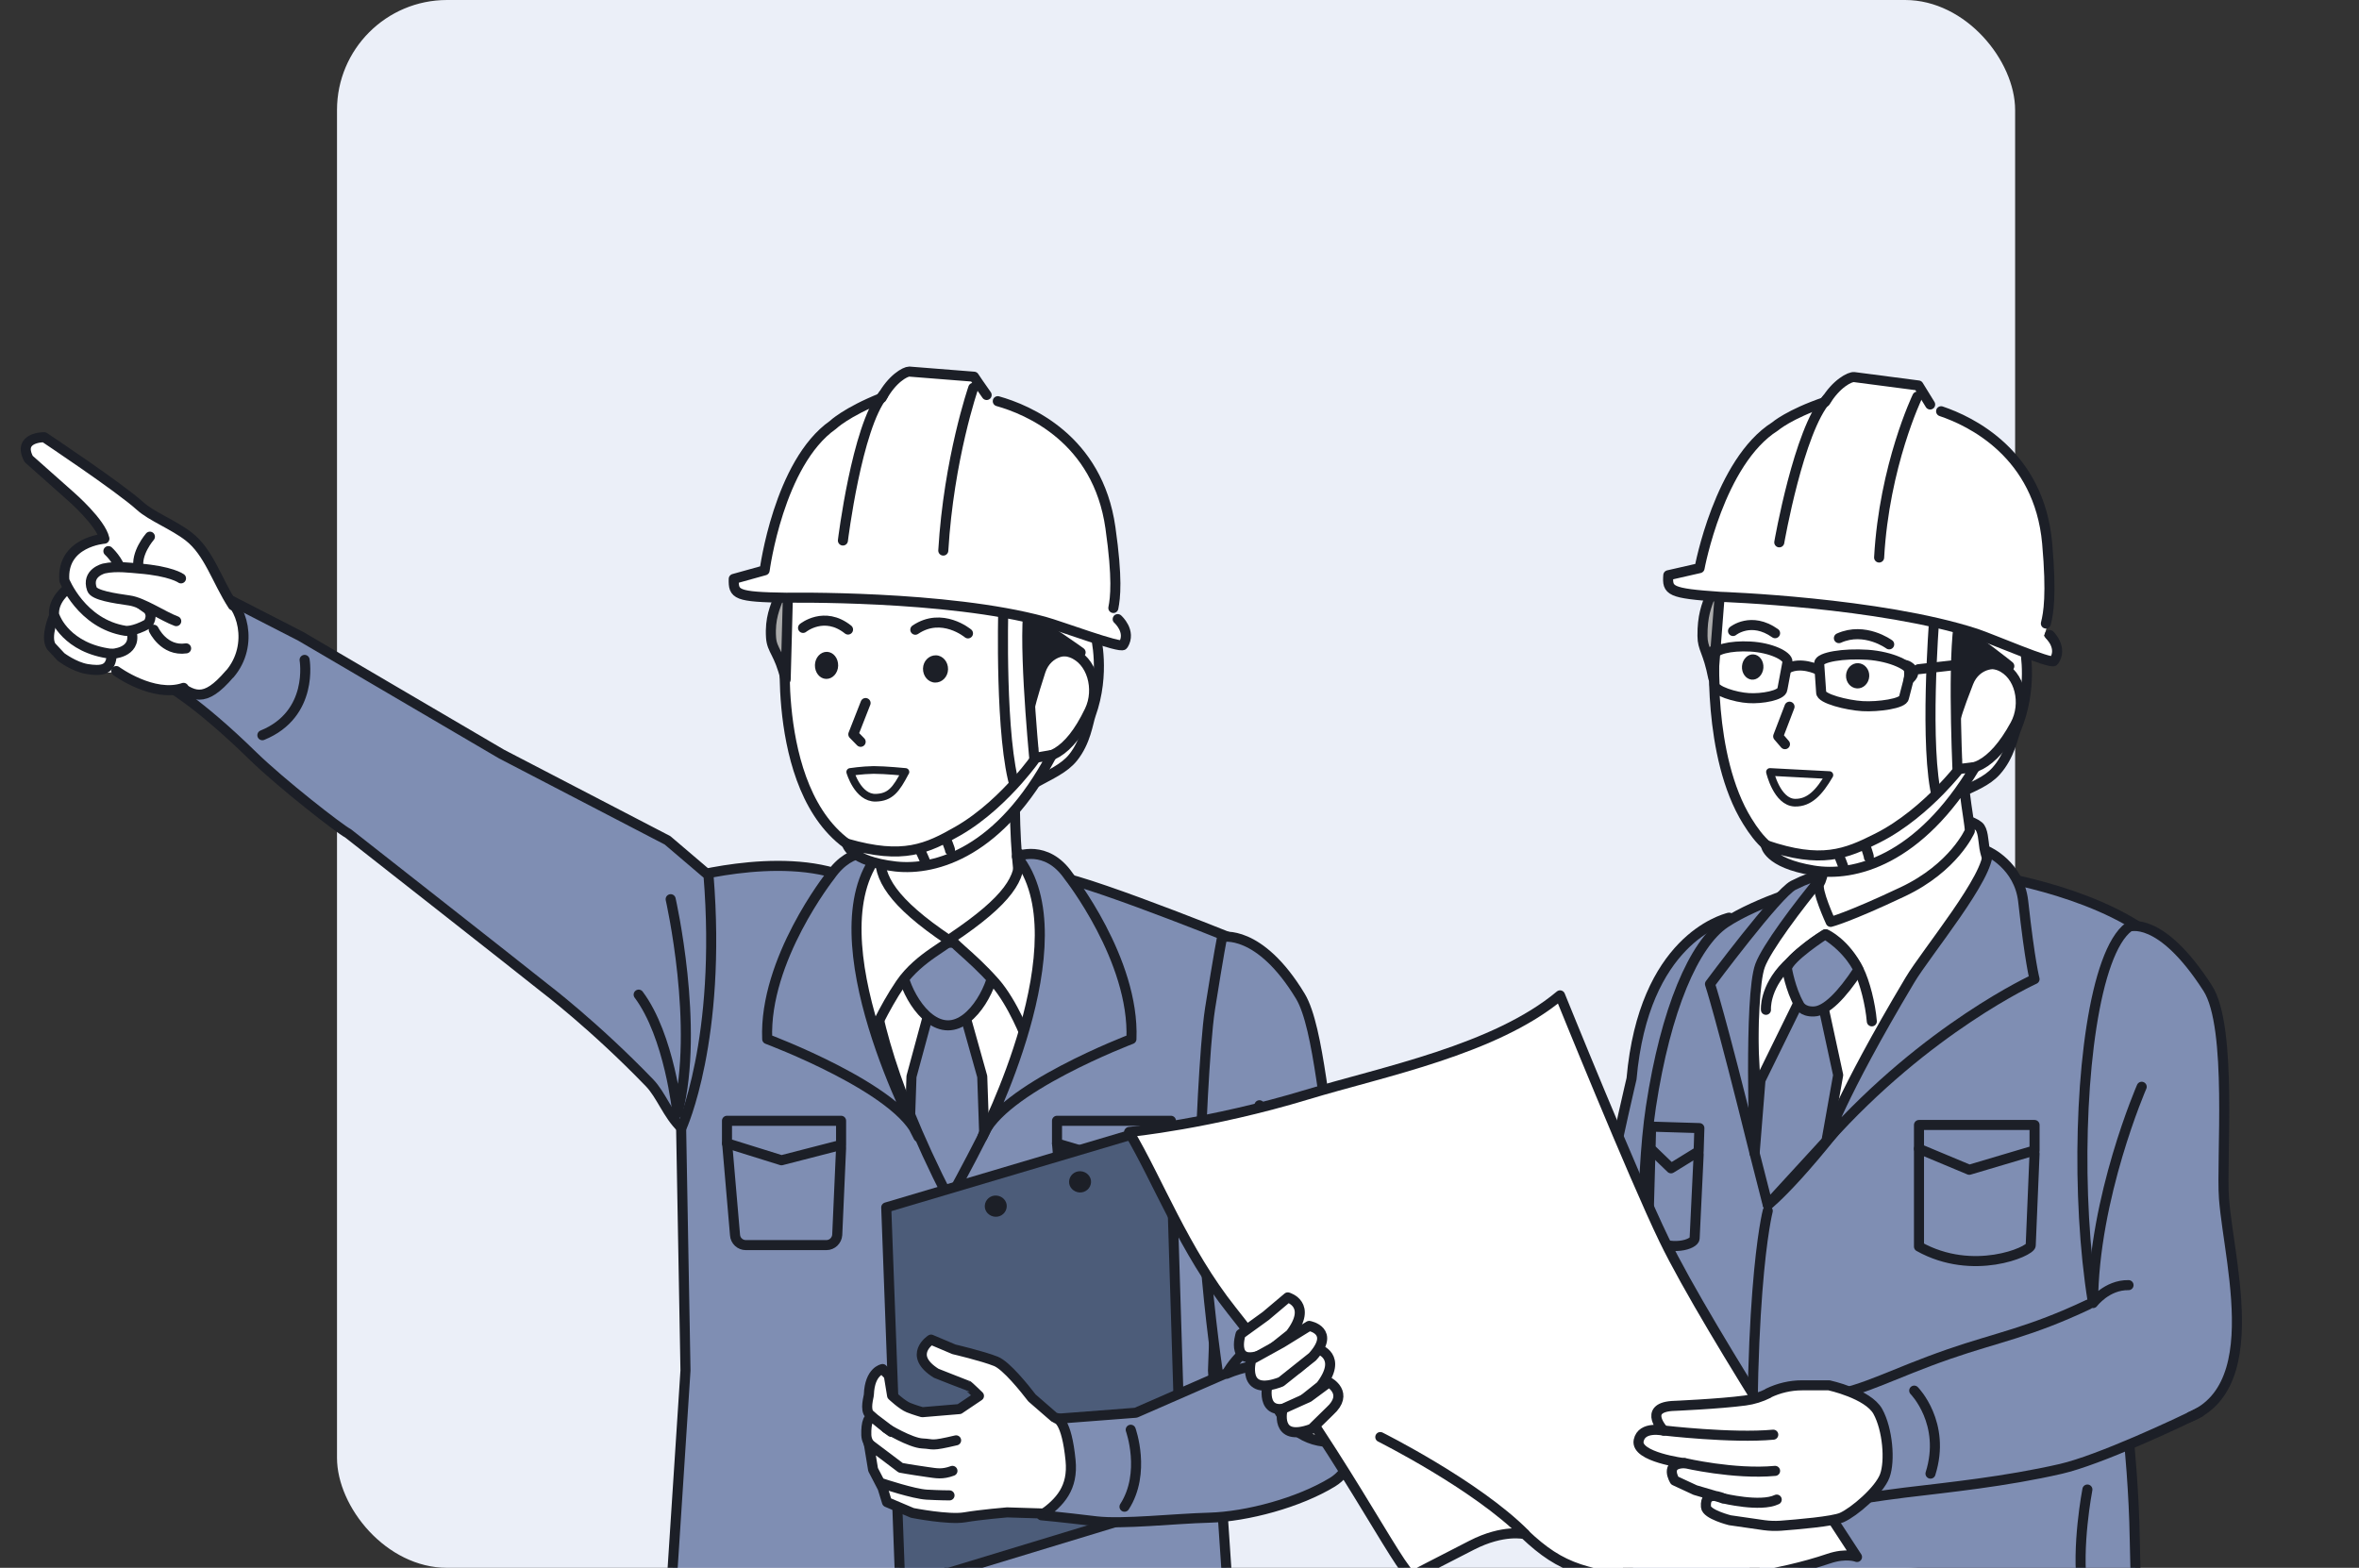 <svg width="343" height="228" viewBox="0 0 343 228" fill="none" xmlns="http://www.w3.org/2000/svg">
<rect x="0" y="0" width="343" height="228" fill="#333333" stroke="none"/>
<rect x="49" width="244" height="228" rx="16" fill="#EBEFF8"/>
<g clip-path="url(#clip0_2547_2241)">
<path d="M137.66 197.738C120.485 170.912 123.25 126.593 123.25 126.593H152.07C152.07 126.593 154.835 170.912 137.66 197.738Z" fill="white" stroke="#1C1F27" stroke-width="1.462" stroke-linecap="round" stroke-linejoin="round"/>
<path d="M125.11 139.966C129.205 127.63 128.274 109.843 128.274 109.843H147.789C147.789 109.843 146.353 126.779 150.74 139.966H125.11Z" fill="white" stroke="#1C1F27" stroke-width="1.462" stroke-linecap="round" stroke-linejoin="round"/>
<path d="M143.856 186.891L142.819 156.556L140.426 148.021H134.843L132.53 156.556L131.493 186.891H143.856Z" fill="#7F8EB3" stroke="#1C1F27" stroke-width="1.462" stroke-linecap="round" stroke-linejoin="round"/>
<path d="M131.094 140.205C131.067 137.307 135.055 137.121 137.767 137.094C140.506 137.068 144.573 137.147 144.6 140.045C144.627 142.943 141.622 149.111 137.847 149.111C134.072 149.111 131.094 143.103 131.067 140.205H131.094Z" fill="#7F8EB3" stroke="#1C1F27" stroke-width="1.462" stroke-linecap="round" stroke-linejoin="round"/>
<path d="M97.701 230.121H178.445L176.371 199.307L178.684 136.297C178.684 136.297 152.496 125.742 152.39 127.576C151.911 135.712 157.016 139.966 138.033 174.422C118.917 137.094 130.775 130.713 123.224 127.629C113.281 123.535 98.393 128.081 98.393 128.081L99.669 199.307L97.675 230.121H97.701Z" fill="#7F8EB3"/>
<path d="M178.498 230.865L176.371 199.307L178.684 136.297C178.684 136.297 152.496 125.742 152.39 127.576C151.911 135.712 157.016 139.966 138.033 174.422C118.917 137.094 130.775 130.713 123.224 127.629C113.281 123.535 98.392 128.081 98.392 128.081L99.669 199.307L97.701 229.589" stroke="#1C1F27" stroke-width="1.462" stroke-linecap="round" stroke-linejoin="round"/>
<path d="M138.059 174.422C138.059 174.422 137.368 200.424 138.059 229.589" stroke="#1C1F27" stroke-width="1.462" stroke-linecap="round" stroke-linejoin="round"/>
<path d="M122.294 166.499L113.627 168.732L105.704 166.26V162.99H122.294V166.499Z" stroke="#1C1F27" stroke-width="1.462" stroke-linecap="round" stroke-linejoin="round"/>
<path d="M122.293 166.951L121.735 179.58C121.681 180.404 120.99 181.068 120.166 181.068H108.441C107.617 181.068 106.926 180.43 106.873 179.606L105.729 166.286" stroke="#1C1F27" stroke-width="1.462" stroke-linecap="round" stroke-linejoin="round"/>
<path d="M170.255 162.99H153.691V166.286L161.986 168.759L170.255 166.499V162.99Z" stroke="#1C1F27" stroke-width="1.462" stroke-linecap="round" stroke-linejoin="round"/>
<path d="M170.255 166.951L169.697 179.58C169.643 180.404 168.952 181.068 168.128 181.068H156.403C155.579 181.068 154.888 180.43 154.835 179.606L153.691 166.286" stroke="#1C1F27" stroke-width="1.462" stroke-linecap="round" stroke-linejoin="round"/>
<path d="M151.778 130.527C151.885 130.261 148.136 123.748 148.189 124.173C148.561 127.603 146.647 130.846 138.432 136.376C137.794 136.802 141.011 138.743 144.653 142.863C147.312 145.894 149.279 151.105 149.279 151.105C153.852 139.966 151.805 130.527 151.805 130.527H151.778Z" fill="white" stroke="#1C1F27" stroke-width="1.462" stroke-linecap="round" stroke-linejoin="round"/>
<path d="M123.463 128.932C123.357 128.666 128.063 123.668 128.009 124.094C127.637 127.523 129.711 131.192 137.953 136.722C138.538 137.121 133.646 139.062 130.934 143.05C128.461 146.666 126.547 151.105 126.547 151.105C122.107 139.647 123.49 128.932 123.49 128.932H123.463Z" fill="white" stroke="#1C1F27" stroke-width="1.462" stroke-linecap="round" stroke-linejoin="round"/>
<path d="M127.717 124.2C127.717 124.2 123.942 122.711 120.698 127.39C120.698 127.39 111.074 139.567 111.552 151.105C111.552 151.105 131.067 158.39 133.539 165.329C133.539 165.329 118.013 136.27 127.744 124.2H127.717Z" fill="#7F8EB3" stroke="#1C1F27" stroke-width="1.462" stroke-linecap="round" stroke-linejoin="round"/>
<path d="M147.869 124.545C147.869 124.545 152.122 122.684 155.366 127.39C155.366 127.39 164.99 139.567 164.512 151.105C164.512 151.105 145.316 158.39 142.844 165.329C142.844 165.329 157.599 136.642 147.869 124.572V124.545Z" fill="#7F8EB3" stroke="#1C1F27" stroke-width="1.462" stroke-linecap="round" stroke-linejoin="round"/>
<path d="M159.303 92.429C159.303 92.429 160.765 97.906 158.585 103.967C158.186 105.084 157.894 107.849 156.006 110.189C154.73 111.757 152.736 112.608 150.529 113.831L150.423 110.933C150.423 110.933 157.389 102.691 156.724 91.764L159.276 92.402L159.303 92.429Z" fill="white" stroke="#1C1F27" stroke-width="1.462" stroke-linecap="round" stroke-linejoin="round"/>
<path d="M149.547 99.793C148.377 103.09 145.957 108.78 149.015 109.87C152.072 110.96 155.369 109.737 158.426 103.356C159.942 100.219 158.772 95.965 155.741 94.901C152.71 93.838 150.716 96.497 149.573 99.793H149.547Z" fill="white" stroke="#1C1F27" stroke-width="1.462" stroke-linecap="round" stroke-linejoin="round"/>
<path d="M134.708 64.859C126.573 64.593 117.932 69.352 115.008 82.486C115.008 82.486 107.59 118.218 128.115 124.466C128.115 124.466 143.057 126.22 149.969 110.428C149.969 110.428 154.01 97.613 154.436 85.596C154.675 79.029 152.468 65.444 134.682 64.859H134.708Z" fill="white"/>
<path d="M114.185 94.423C114.185 94.423 112.058 120.212 127.611 124.944" stroke="#1C1F27" stroke-width="1.462" stroke-linecap="round" stroke-linejoin="round"/>
<path d="M127.318 124.811C127.318 124.811 132.795 126.406 140.027 121.966" stroke="#1C1F27" stroke-width="1.462" stroke-linecap="round" stroke-linejoin="round"/>
<path d="M150.21 108.806C150.21 108.806 150.21 112.608 144.812 118.032" stroke="#1C1F27" stroke-width="1.462" stroke-linecap="round" stroke-linejoin="round"/>
<path d="M137.847 97.347C137.821 98.438 136.97 99.288 135.959 99.262C134.949 99.235 134.178 98.305 134.205 97.215C134.231 96.124 135.082 95.274 136.092 95.3C137.103 95.327 137.874 96.257 137.847 97.347Z" fill="#1C1F27"/>
<path d="M121.868 96.816C121.842 97.906 121.044 98.756 120.114 98.73C119.183 98.703 118.465 97.799 118.492 96.709C118.519 95.619 119.316 94.769 120.247 94.795C121.177 94.822 121.895 95.726 121.868 96.816Z" fill="#1C1F27"/>
<path d="M116.764 91.312C116.764 91.312 119.848 88.786 123.304 91.551" stroke="#1C1F27" stroke-width="1.462" stroke-linecap="round" stroke-linejoin="round"/>
<path d="M140.745 92.11C140.745 92.11 136.97 88.946 133.088 91.578" stroke="#1C1F27" stroke-width="1.462" stroke-linecap="round" stroke-linejoin="round"/>
<path d="M125.856 102.24L124.074 106.786L125.138 107.876" stroke="#1C1F27" stroke-width="1.462" stroke-linecap="round" stroke-linejoin="round"/>
<path d="M131.626 112.289C130.296 114.841 129.445 115.958 127.319 116.011C124.713 116.064 123.623 112.262 123.623 112.262C123.623 112.262 125.325 111.996 127.026 111.97C128.728 111.97 131.652 112.262 131.652 112.262L131.626 112.289Z" fill="white" stroke="#1C1F27" stroke-width="1.117" stroke-linecap="round" stroke-linejoin="round"/>
<path d="M113.281 86.713C112.696 88.361 111.925 89.876 112.111 92.721C112.244 94.609 113.281 94.875 114.238 98.809L114.557 86.792L113.281 86.713Z" fill="#ABABAB" stroke="#1C1F27" stroke-width="1.462" stroke-linecap="round" stroke-linejoin="round"/>
<path d="M146.834 87.882C146.834 87.882 147.977 97.587 149.732 102.904C149.732 102.904 149.997 101.548 151.3 97.56C152.284 94.609 155.474 94.077 156.697 95.3L156.777 83.097L146.515 83.948L146.834 87.882Z" fill="#1C1F27" stroke="#1C1F27" stroke-width="1.462" stroke-linecap="round" stroke-linejoin="round"/>
<path d="M149.384 90.355C152.76 91.232 158.37 95.327 158.37 95.327L158.689 92.296C156.429 91.02 149.384 90.355 149.384 90.355Z" fill="white"/>
<path d="M157.123 94.875C157.123 94.875 151.832 91.02 149.439 90.01C149.439 90.01 156.432 90.807 158.692 92.083" stroke="#1C1F27" stroke-width="1.462" stroke-linecap="round" stroke-linejoin="round"/>
<path d="M145.875 88.707C145.875 88.707 145.369 107.583 147.656 114.682L150.58 112.315C150.58 112.315 148.959 96.443 149.464 89.451L145.875 88.707Z" fill="white" stroke="#1C1F27" stroke-width="1.462" stroke-linecap="round" stroke-linejoin="round"/>
<path d="M123.117 122.658C123.117 122.658 123.489 125.237 130.216 126.008C136.198 126.672 145.503 123.801 152.947 109.79L150.634 110.189C150.634 110.189 149.677 111.571 148.029 113.432C145.982 115.745 142.898 118.776 139.282 120.85C134.815 123.402 131.359 125.051 123.144 122.684L123.117 122.658Z" fill="white" stroke="#1C1F27" stroke-width="1.462" stroke-linecap="round" stroke-linejoin="round"/>
<path d="M133.807 123.695C133.807 123.695 134.604 125.343 134.578 125.502" stroke="#1C1F27" stroke-width="1.462" stroke-linecap="round" stroke-linejoin="round"/>
<path d="M137.526 121.966C137.526 121.966 138.164 123.508 138.138 123.668" stroke="#1C1F27" stroke-width="1.462" stroke-linecap="round" stroke-linejoin="round"/>
<path d="M161.456 76.743C159.116 60.126 143.244 57.946 143.244 57.946C142.526 57.574 141.596 54.809 141.596 54.809L131.759 54.011C130.589 53.852 129.711 55.394 128.01 57.441C123.145 59.249 121.044 61.828 121.044 61.828C113.175 67.358 111.127 82.964 111.127 82.964L106.9 84.16C105.491 84.852 104.906 86.899 114.318 86.979C114.318 86.979 137.794 85.835 151.805 90.462C154.038 91.206 162.918 94.396 163.264 93.838C163.849 92.828 163.317 91.95 163.317 91.95L161.642 90.222C161.642 90.222 162.998 87.936 161.429 76.769L161.456 76.743Z" fill="white"/>
<path d="M161.882 88.414C162.174 86.925 162.52 84.214 161.456 76.743C159.622 63.795 149.439 59.568 145.079 58.345" stroke="#1C1F27" stroke-width="1.462" stroke-linecap="round" stroke-linejoin="round"/>
<path d="M143.456 57.441C142.685 56.378 141.622 54.782 141.622 54.782L132.21 54.038C131.625 54.038 129.684 55.075 128.195 57.867C123.011 59.94 121.097 61.801 121.097 61.801C113.227 67.331 111.18 82.938 111.18 82.938L106.687 84.187C106.634 86.447 106.953 86.819 114.37 86.926C114.37 86.926 137.66 86.527 151.858 90.409C154.117 91.02 162.971 94.343 163.316 93.785C164.539 91.818 162.519 90.036 162.519 90.036" stroke="#1C1F27" stroke-width="1.462" stroke-linecap="round" stroke-linejoin="round"/>
<path d="M141.515 56.404C141.515 56.404 137.953 66.693 137.155 80.066" stroke="#1C1F27" stroke-width="1.462" stroke-linecap="round" stroke-linejoin="round"/>
<path d="M122.559 78.604C122.559 78.604 124.579 62.147 128.408 57.441" stroke="#1C1F27" stroke-width="1.462" stroke-linecap="round" stroke-linejoin="round"/>
<path d="M24.242 99.66C24.242 99.66 28.575 101.92 36.764 109.923C40.911 113.964 49.339 120.531 50.615 121.196C50.615 121.196 76.192 141.268 79.196 143.688C79.196 143.688 86.374 149.111 94.457 157.486C96.158 159.267 97.089 162.112 99.083 164.026C99.083 164.026 104.958 151.238 103.018 127.284L97.062 122.206L72.922 109.657L43.73 92.535L31.393 86.208L24.189 99.634L24.242 99.66Z" fill="#7F8EB3" stroke="#1C1F27" stroke-width="1.462" stroke-linecap="round" stroke-linejoin="round"/>
<path d="M33.387 98.012C29.665 102.372 28.07 101.309 25.199 99.102C22.806 97.267 22.114 94.954 23.949 90.647C25.784 86.34 29.612 85.383 32.377 86.553C35.142 87.749 37.03 93.758 33.414 98.012H33.387Z" fill="white" stroke="#1C1F27" stroke-width="1.462" stroke-linecap="round" stroke-linejoin="round"/>
<path d="M20.76 73.925C17.596 72.011 6.43 63.609 6.43 63.609C6.43 63.609 1.804 62.891 4.17 66.773L10.338 72.25C10.338 72.25 14.379 75.653 14.858 77.993C14.858 77.993 7.626 80.545 9.62 85.516C9.62 85.516 7.6 87.271 7.839 89.584C7.839 89.584 6.802 93.466 7.706 94.902L9.62 96.656C9.62 96.656 13.874 98.119 16.214 97.773C16.214 97.773 22.807 100.937 27.034 99.661L32.671 96.204L33.282 88.521C30.172 78.577 26.476 77.434 20.707 73.978L20.76 73.925Z" fill="white"/>
<path d="M33.867 88.042C31.501 84.373 30.384 80.305 27.433 78.019C25.2 76.291 22.036 75.094 20.388 73.606C17.41 70.894 6.43 63.583 6.43 63.583C6.43 63.583 2.468 63.529 4.17 66.746L10.338 72.223C10.338 72.223 14.671 75.999 15.177 78.338C15.177 78.338 8.929 78.79 9.354 84.4C9.354 84.4 11.827 90.727 18.234 91.738C18.234 91.738 19.351 91.924 21.504 90.727C21.504 90.727 22.382 89.611 21.504 88.6L16.852 85.33L18.287 83.496" stroke="#1C1F27" stroke-width="1.462" stroke-linecap="round" stroke-linejoin="round"/>
<path d="M21.796 78.046C21.796 78.046 19.669 80.492 20.174 82.672" stroke="#1C1F27" stroke-width="1.462" stroke-linecap="round" stroke-linejoin="round"/>
<path d="M9.753 85.702C9.753 85.702 7.626 87.244 7.865 89.557C7.865 89.557 6.536 92.588 7.44 93.997L8.876 95.539C8.876 95.539 10.763 96.975 12.651 97.294C14.698 97.613 16.213 97.533 16.24 95.087C16.24 95.087 19.803 94.981 19.165 92.03" stroke="#1C1F27" stroke-width="1.462" stroke-linecap="round" stroke-linejoin="round"/>
<path d="M8.023 89.797C8.023 89.797 9.645 94.29 16.212 95.088" stroke="#1C1F27" stroke-width="1.462" stroke-linecap="round" stroke-linejoin="round"/>
<path d="M22.355 91.578C22.355 91.578 23.844 94.769 27.061 94.29" stroke="#1C1F27" stroke-width="1.462" stroke-linecap="round" stroke-linejoin="round"/>
<path d="M16.906 97.587C16.906 97.587 22.277 101.521 26.69 100.033" stroke="#1C1F27" stroke-width="1.462" stroke-linecap="round" stroke-linejoin="round"/>
<path d="M15.761 80.146C15.761 80.146 17.277 81.502 17.702 83.31C17.702 83.31 15.788 82.406 15.097 82.99" stroke="#1C1F27" stroke-width="1.462" stroke-linecap="round" stroke-linejoin="round"/>
<path d="M25.067 83.469C25.067 83.469 24.748 83.017 20.176 82.671C19.085 82.592 16.613 82.246 15.124 82.671C15.124 82.671 10.764 84.532 15.31 86.952C15.31 86.952 17.597 87.244 18.793 87.324C19.511 87.377 21.824 88.866 23.658 89.531C23.658 89.531 27.274 90.647 28.922 88.68L25.067 83.442V83.469Z" fill="white"/>
<path d="M26.317 84.108C26.317 84.108 24.881 83.044 20.175 82.672C19.112 82.592 16.905 82.273 15.124 82.672C15.124 82.672 12.518 83.283 13.369 85.676C13.688 86.58 16.613 87.005 18.819 87.324C20.76 87.59 23.791 89.664 25.625 90.329" stroke="#1C1F27" stroke-width="1.462" stroke-linecap="round" stroke-linejoin="round"/>
<path d="M97.515 130.767C97.515 130.767 101.742 149.297 98.499 161.899C98.499 161.899 97.355 150.653 92.862 144.645" stroke="#1C1F27" stroke-width="1.462" stroke-linecap="round" stroke-linejoin="round"/>
<path d="M44.289 95.965C44.289 95.965 45.672 103.861 38.148 106.919" stroke="#1C1F27" stroke-width="1.462" stroke-linecap="round" stroke-linejoin="round"/>
<path d="M177.674 136.27C177.674 136.27 183.097 134.994 189.079 144.884C191.844 149.484 192.589 163.335 194.556 171.896C195.513 176.097 198.039 203.747 198.039 203.747C198.039 203.747 182.698 205.209 178.126 206.06C178.126 206.06 174.829 188.805 174.51 167.749C174.51 167.749 175.095 152.089 175.945 146.665C177.222 138.61 177.7 136.244 177.7 136.244L177.674 136.27Z" fill="#7F8EB3" stroke="#1C1F27" stroke-width="1.462" stroke-linecap="round" stroke-linejoin="round"/>
<path d="M170.123 163.335L171.824 218.423L130.908 230.865L128.86 175.592L170.123 163.335Z" fill="#4C5C79" stroke="#1C1F27" stroke-width="1.462" stroke-linecap="round" stroke-linejoin="round"/>
<path d="M146.38 175.485C146.327 176.336 145.582 177.001 144.705 176.947C143.827 176.894 143.136 176.176 143.189 175.326C143.243 174.475 143.987 173.81 144.864 173.863C145.742 173.917 146.433 174.634 146.38 175.485Z" fill="#1C1F27"/>
<path d="M158.637 171.949C158.583 172.8 157.839 173.465 156.962 173.412C156.084 173.359 155.393 172.641 155.446 171.79C155.499 170.939 156.244 170.275 157.121 170.328C157.999 170.381 158.69 171.099 158.637 171.949Z" fill="#1C1F27"/>
<path d="M158.691 207.655L153.294 206.113L150.05 203.295C148.987 201.912 146.328 198.589 144.813 197.978C142.899 197.207 138.698 196.223 138.698 196.223L135.375 194.814C135.375 194.814 131.892 197.047 136.119 199.706C136.119 199.706 140.612 201.487 140.745 201.514C140.798 201.514 142.34 203.002 142.34 203.002L139.496 204.917L134.098 205.369C134.098 205.369 133.035 205.076 132.104 204.704C131.174 204.332 129.712 202.949 129.712 202.949L129.233 200.025L128.329 199.094C128.329 199.094 126.468 199.387 126.335 202.79C126.335 203.135 125.697 205.023 126.468 205.714C128.595 207.655 132.424 210.287 127.133 206.299C126.282 205.661 125.91 206.937 125.963 208.692C126.016 210.154 127.372 210.925 127.372 210.925L126.335 209.995L126.947 213.717L128.329 216.375L128.967 218.449L132.663 220.018C132.663 220.018 137.927 221.055 140.267 220.656C142.606 220.257 146.435 219.938 146.435 219.938L154.118 220.177C154.118 220.177 162.546 214.86 158.718 207.708L158.691 207.655Z" fill="white" stroke="#1C1F27" stroke-width="1.462" stroke-linecap="round" stroke-linejoin="round"/>
<path d="M128.835 207.681C128.835 207.681 132.371 209.835 134.126 209.915C135.88 209.994 135.189 210.367 139.018 209.463" stroke="#1C1F27" stroke-width="1.462" stroke-linecap="round" stroke-linejoin="round"/>
<path d="M126.309 209.942L130.961 213.451C130.961 213.451 132.184 213.69 134.79 214.062C136.146 214.249 136.97 214.461 138.485 213.903" stroke="#1C1F27" stroke-width="1.462" stroke-linecap="round" stroke-linejoin="round"/>
<path d="M128.382 215.764C128.382 215.764 132.848 217.253 134.736 217.359C136.624 217.465 138.059 217.465 138.059 217.465" stroke="#1C1F27" stroke-width="1.462" stroke-linecap="round" stroke-linejoin="round"/>
<path d="M184.214 197.26L165.125 205.448L154.809 206.671C154.809 206.671 155.048 206.485 155.66 212.388C156.059 216.375 153.054 218.981 151.433 220.683C151.433 220.683 154.596 220.576 159.435 221.241C163.343 221.773 170.708 221.028 176.318 220.709C181.848 220.39 191.472 216.96 193.758 215.551C199.475 212.042 196.842 200.982 196.842 200.982L184.214 197.26Z" fill="#7F8EB3"/>
<path d="M164.407 207.921C164.407 207.921 166.667 214.195 163.503 219.114" stroke="#1C1F27" stroke-width="1.462" stroke-linecap="round" stroke-linejoin="round"/>
<path d="M177.86 199.892L165.151 205.448L153.692 206.326C153.692 206.326 155.075 206.459 155.66 212.361C156.059 216.349 154.171 218.476 151.433 220.363C151.433 220.363 154.171 220.603 159.409 221.241C163.317 221.693 170.708 220.842 175.839 220.709C181.369 220.55 188.893 218.502 193.732 215.551C198.81 212.494 197.826 202.258 197.826 202.258" stroke="#1C1F27" stroke-width="1.462" stroke-linecap="round" stroke-linejoin="round"/>
<path d="M188.921 198.163C188.921 198.163 183.125 197.738 178.34 199.785C178.34 199.785 181.53 193.777 188.177 193.404" stroke="#1C1F27" stroke-width="1.462" stroke-linecap="round" stroke-linejoin="round"/>
<path d="M183.125 160.73C183.125 160.73 176.292 176.761 175.548 185.588" stroke="#1C1F27" stroke-width="1.462" stroke-linecap="round" stroke-linejoin="round"/>
<path d="M251.398 133.452C250.441 133.718 239.009 136.749 237.228 156.875C237.228 156.875 229.597 189.098 229.544 199.839C229.491 208.665 237.414 205.821 239.993 204.943L253.073 168.759L251.425 133.452H251.398Z" fill="#7F8EB3" stroke="#1C1F27" stroke-width="1.462" stroke-linecap="round" stroke-linejoin="round"/>
<path d="M310.58 231.025C310.527 229.11 310.447 226.824 310.394 223.846C310.181 210.367 308.028 198.297 308.294 191.012C309.065 169.424 312.973 136.217 312.973 136.217C303.933 129.198 288.487 127.124 288.487 127.124L264.186 128.587C264.186 128.587 255.386 131.166 250.84 134.223C246.294 137.28 242.199 146.798 240.046 160.942C238.344 172.162 239.009 188.619 238.344 202.205C237.866 212.255 236.749 223.235 236.616 231.025H310.58Z" fill="#7F8EB3"/>
<path d="M310.58 231.025C310.527 229.11 310.447 226.824 310.394 223.846C310.181 210.367 308.028 198.297 308.294 191.012C309.065 169.424 312.973 136.217 312.973 136.217C303.933 129.198 288.487 127.124 288.487 127.124L264.186 128.587C264.186 128.587 255.386 131.166 250.84 134.223C246.294 137.28 242.199 146.798 240.046 160.942C238.344 172.162 239.009 188.619 238.344 202.205C237.866 212.255 236.749 223.235 236.616 231.025" stroke="#1C1F27" stroke-width="1.462" stroke-linecap="round" stroke-linejoin="round"/>
<path d="M289.443 127.895C289.443 127.895 284.923 139.54 274.421 154.323C262.617 170.913 257.06 175.22 257.06 175.22C257.06 175.22 251.929 140.046 257.539 133.505C257.539 133.505 260.197 129.677 264.079 127.178C271.683 122.312 283.673 116.942 287.688 120.132C288.353 120.637 288.379 122.312 288.539 123.323C288.778 124.758 289.389 125.582 289.469 127.895H289.443Z" fill="white" stroke="#1C1F27" stroke-width="1.462" stroke-linecap="round" stroke-linejoin="round"/>
<path d="M261.582 145.655L255.972 157.087L255.121 167.722L257.035 175.219L265.57 165.914L267.271 156.343L264.958 145.655H261.582Z" fill="#7F8EB3" stroke="#1C1F27" stroke-width="1.462" stroke-linecap="round" stroke-linejoin="round"/>
<path d="M256.77 146.852C256.77 146.852 256.504 143.741 259.748 140.444C262.991 137.148 265.49 135.871 265.49 135.871C265.49 135.871 268.255 137.068 270.249 141.029C271.153 142.837 271.951 146.001 272.164 148.527" stroke="#1C1F27" stroke-width="1.462" stroke-linecap="round" stroke-linejoin="round"/>
<path d="M259.825 140.896C259.825 140.896 260.331 143.874 261.58 146.081C261.58 146.081 262.006 147.171 263.76 147.091C265.515 147.038 267.801 144.725 270.221 141.029C270.221 141.029 268.971 138.105 265.382 135.871C265.382 135.871 260.065 139.275 259.799 140.87L259.825 140.896Z" fill="#7F8EB3" stroke="#1C1F27" stroke-width="1.462" stroke-linecap="round" stroke-linejoin="round"/>
<path d="M288.991 123.801C288.991 123.801 293.591 125.795 294.175 131.086C295.159 139.992 295.824 142.385 295.824 142.385C295.824 142.385 280.244 149.457 265.568 165.914C265.568 165.914 267.403 159.799 277.692 142.545C280.058 138.557 289.443 127.31 288.991 123.801Z" fill="#7F8EB3" stroke="#1C1F27" stroke-width="1.462" stroke-linecap="round" stroke-linejoin="round"/>
<path d="M264.904 127.576C264.904 127.576 264.558 126.832 260.756 128.746C258.443 129.916 248.633 143.103 248.633 143.103C248.633 143.103 250.042 147.197 255.12 167.722C255.12 167.722 254.269 144.857 255.918 140.418C256.848 137.892 261.368 131.83 264.904 127.576Z" fill="#7F8EB3" stroke="#1C1F27" stroke-width="1.462" stroke-linecap="round" stroke-linejoin="round"/>
<path d="M264.932 106.812C265.516 111.678 265.516 117.42 265.543 122.179C265.543 125.024 265.038 127.736 264.533 128.507C264.001 129.304 266.181 134.063 266.181 134.063C266.181 134.063 268.707 133.452 276.683 129.677C284.1 126.167 286.413 120.85 286.413 120.85C286.413 119.202 284.765 112.608 285.27 104.127L264.932 106.812Z" fill="white" stroke="#1C1F27" stroke-width="1.462" stroke-linecap="round" stroke-linejoin="round"/>
<path d="M257.033 176.097C257.033 176.097 253.604 189.044 255.226 230.865" stroke="#1C1F27" stroke-width="1.462" stroke-linecap="round" stroke-linejoin="round"/>
<path d="M295.825 167.297L286.334 170.115L279.022 167.057V163.601H295.825V167.297Z" stroke="#1C1F27" stroke-width="1.462" stroke-linecap="round" stroke-linejoin="round"/>
<path d="M295.825 167.775L295.267 181.122C295.214 181.999 286.865 185.668 279.022 181.281V167.057" stroke="#1C1F27" stroke-width="1.462" stroke-linecap="round" stroke-linejoin="round"/>
<path d="M246.983 167.429L242.969 169.902L239.991 167.031L240.071 163.84L247.09 164.053L246.983 167.429Z" stroke="#1C1F27" stroke-width="1.462" stroke-linecap="round" stroke-linejoin="round"/>
<path d="M246.985 167.882L246.4 180.111C246.347 180.936 243.076 182.105 239.62 180.058L239.992 167.004" stroke="#1C1F27" stroke-width="1.462" stroke-linecap="round" stroke-linejoin="round"/>
<path d="M303.508 216.615C303.508 216.615 301.887 225.016 302.791 231.025" stroke="#1C1F27" stroke-width="1.462" stroke-linecap="round" stroke-linejoin="round"/>
<path d="M309.517 134.781C309.517 134.781 314.09 132.947 321.003 143.714C324.645 149.377 322.943 168.786 323.369 174.289C324.14 184.472 330.76 206.352 313.479 207.044C300.425 207.549 299.574 142.252 309.517 134.808V134.781Z" fill="#7F8EB3" stroke="#1C1F27" stroke-width="1.462" stroke-linecap="round" stroke-linejoin="round"/>
<path d="M315.659 207.602C321.667 204.039 322.226 192.155 315.925 188.779C309.119 185.11 305.45 189.842 298.404 191.996C292.396 193.857 272.349 200.45 265.463 202.79C261.103 204.279 260.226 213.876 265.543 217.891C266.952 218.954 268.468 218.476 276.71 217.492C283.09 216.721 308.454 211.882 315.632 207.602H315.659Z" fill="#7F8EB3"/>
<path d="M303.64 189.709C295.106 193.75 290.453 194.468 283.381 196.914C275.272 199.732 270.992 202.231 266.286 202.896C260.144 203.774 260.251 213.85 265.568 217.864C266.977 218.928 268.333 218.13 276.921 217.067C283.301 216.296 291.543 215.472 299.652 213.611C305.209 212.334 316.694 206.964 319.858 205.369" stroke="#1C1F27" stroke-width="1.462" stroke-linecap="round" stroke-linejoin="round"/>
<path d="M278.329 202.231C278.329 202.231 283.008 206.964 280.695 214.302" stroke="#1C1F27" stroke-width="1.462" stroke-linecap="round" stroke-linejoin="round"/>
<path d="M311.404 158.045C311.404 158.045 304.385 174.156 304.332 189.496C304.332 189.496 306.326 186.838 309.49 186.891" stroke="#1C1F27" stroke-width="1.462" stroke-linecap="round" stroke-linejoin="round"/>
<path d="M294.442 94.529C294.442 94.529 295.612 100.086 293.139 106.041C292.687 107.131 292.235 109.896 290.241 112.129C288.885 113.645 286.865 114.389 284.578 115.479V112.581C284.578 112.581 291.996 104.712 291.889 93.758L294.415 94.529H294.442Z" fill="white" stroke="#1C1F27" stroke-width="1.462" stroke-linecap="round" stroke-linejoin="round"/>
<path d="M284.339 101.388C283.01 104.605 280.298 110.189 283.276 111.412C286.254 112.635 289.63 111.598 293.007 105.403C294.682 102.346 293.724 98.038 290.747 96.816C287.769 95.593 285.642 98.145 284.313 101.388H284.339Z" fill="white" stroke="#1C1F27" stroke-width="1.462" stroke-linecap="round" stroke-linejoin="round"/>
<path d="M271.285 65.736C263.177 65.045 254.297 69.378 250.734 82.353C250.734 82.353 243.768 122.286 261.688 124.944C261.688 124.944 276.523 127.47 284.233 112.05C284.233 112.05 288.912 99.448 289.949 87.484C290.507 80.917 289.019 67.278 271.285 65.763V65.736Z" fill="white"/>
<path d="M249.298 94.21C249.298 94.21 248.155 109.896 254.057 119.414C255.865 122.339 257.567 124.094 261.156 125.37" stroke="#1C1F27" stroke-width="1.462" stroke-linecap="round" stroke-linejoin="round"/>
<path d="M260.838 125.263C260.838 125.263 266.208 127.151 273.679 123.057" stroke="#1C1F27" stroke-width="1.462" stroke-linecap="round" stroke-linejoin="round"/>
<path d="M284.524 110.428C284.524 110.428 284.338 114.23 278.648 119.361" stroke="#1C1F27" stroke-width="1.462" stroke-linecap="round" stroke-linejoin="round"/>
<path d="M271.79 98.357C271.737 99.368 270.94 100.165 270.009 100.112C269.079 100.059 268.361 99.208 268.414 98.198C268.467 97.188 269.265 96.39 270.195 96.443C271.126 96.496 271.844 97.347 271.79 98.357Z" fill="#1C1F27"/>
<path d="M256.398 97.135C256.318 98.145 255.547 98.916 254.696 98.837C253.845 98.757 253.207 97.879 253.287 96.869C253.367 95.859 254.138 95.088 254.989 95.168C255.839 95.247 256.477 96.125 256.398 97.135Z" fill="#1C1F27"/>
<path d="M251.984 91.764C251.984 91.764 254.616 89.611 258.099 92.083" stroke="#1C1F27" stroke-width="1.462" stroke-linecap="round" stroke-linejoin="round"/>
<path d="M274.689 93.705C274.689 93.705 271.153 91.1 267.378 92.801" stroke="#1C1F27" stroke-width="1.462" stroke-linecap="round" stroke-linejoin="round"/>
<path d="M260.198 102.771L258.55 107.078L259.533 108.221" stroke="#1C1F27" stroke-width="1.462" stroke-linecap="round" stroke-linejoin="round"/>
<path d="M265.994 112.714C264.532 115.214 263.096 116.782 260.969 116.729C258.364 116.649 257.354 112.262 257.354 112.262C257.354 112.262 259.161 112.369 260.863 112.449C262.564 112.528 265.968 112.714 265.968 112.714H265.994Z" fill="white" stroke="#1C1F27" stroke-width="1.117" stroke-linecap="round" stroke-linejoin="round"/>
<path d="M248.766 86.473C248.101 88.069 247.516 89.637 247.543 92.482C247.543 94.37 248.34 94.635 249.111 98.597L250.042 86.606L248.766 86.473Z" fill="#ABABAB" stroke="#1C1F27" stroke-width="1.462" stroke-linecap="round" stroke-linejoin="round"/>
<path d="M282.213 89.371C282.213 89.371 282.851 99.129 284.34 104.526C284.34 104.526 284.659 103.196 286.201 99.262C287.317 96.364 290.561 95.991 291.704 97.294L292.395 85.118L282.106 85.437L282.213 89.371Z" fill="#1C1F27" stroke="#1C1F27" stroke-width="1.462" stroke-linecap="round" stroke-linejoin="round"/>
<path d="M284.631 91.95C287.954 92.987 293.351 97.374 293.351 97.374L293.83 94.37C291.65 92.961 284.631 91.95 284.631 91.95Z" fill="white"/>
<path d="M292.155 96.869C292.155 96.869 287.077 92.748 284.737 91.632C284.737 91.632 291.703 92.775 293.883 94.184" stroke="#1C1F27" stroke-width="1.462" stroke-linecap="round" stroke-linejoin="round"/>
<path d="M281.229 90.116C281.229 90.116 279.767 108.939 281.681 116.144L284.712 113.937C284.712 113.937 283.888 97.986 284.765 91.046L281.229 90.116Z" fill="white" stroke="#1C1F27" stroke-width="1.462" stroke-linecap="round" stroke-linejoin="round"/>
<path d="M256.743 122.897C256.743 122.897 256.982 125.503 263.656 126.593C269.584 127.576 279.049 125.157 287.185 111.545L284.845 111.837C284.845 111.837 283.808 113.166 282.08 114.948C279.927 117.154 276.683 120.026 272.961 121.887C268.388 124.2 264.825 125.662 256.743 122.897Z" fill="white" stroke="#1C1F27" stroke-width="1.462" stroke-linecap="round" stroke-linejoin="round"/>
<path d="M267.403 124.439C267.403 124.439 268.095 126.141 268.095 126.3" stroke="#1C1F27" stroke-width="1.462" stroke-linecap="round" stroke-linejoin="round"/>
<path d="M271.205 122.924C271.205 122.924 271.763 124.492 271.737 124.678" stroke="#1C1F27" stroke-width="1.462" stroke-linecap="round" stroke-linejoin="round"/>
<path d="M297.66 79.003C296.171 62.28 280.432 59.302 280.432 59.302C279.714 58.903 278.943 56.085 278.943 56.085L269.159 54.782C267.989 54.543 267.032 56.059 265.251 58.026C260.279 59.594 258.072 62.041 258.072 62.041C249.937 67.172 247.092 82.645 247.092 82.645L242.812 83.629C241.376 84.24 240.685 86.261 250.07 86.819C250.07 86.819 273.572 86.872 287.344 92.19C289.551 93.04 298.245 96.683 298.617 96.151C299.255 95.194 298.776 94.29 298.776 94.29L297.181 92.456C297.181 92.456 298.67 90.249 297.66 79.003Z" fill="white"/>
<path d="M297.473 90.674C297.846 89.185 298.324 86.526 297.659 79.002C296.49 65.975 286.52 61.243 282.239 59.807" stroke="#1C1F27" stroke-width="1.462" stroke-linecap="round" stroke-linejoin="round"/>
<path d="M280.644 58.823C279.952 57.707 278.942 56.058 278.942 56.058L269.584 54.836C268.999 54.782 267.005 55.739 265.383 58.451C260.092 60.259 258.098 62.014 258.098 62.014C249.963 67.145 247.118 82.618 247.118 82.618L242.572 83.655C242.412 85.915 242.705 86.287 250.096 86.793C250.096 86.793 273.359 87.59 287.37 92.163C289.603 92.907 298.27 96.656 298.643 96.124C299.972 94.21 298.031 92.349 298.031 92.349" stroke="#1C1F27" stroke-width="1.462" stroke-linecap="round" stroke-linejoin="round"/>
<path d="M278.782 57.68C278.782 57.68 273.97 67.677 273.226 81.076" stroke="#1C1F27" stroke-width="1.462" stroke-linecap="round" stroke-linejoin="round"/>
<path d="M258.709 78.87C258.709 78.87 261.554 62.519 265.621 58.026" stroke="#1C1F27" stroke-width="1.462" stroke-linecap="round" stroke-linejoin="round"/>
<path d="M270.807 102.691C268.547 102.558 264.745 101.601 264.798 100.697L264.506 96.444C264.559 95.566 268.042 94.981 271.551 95.221C275.061 95.46 277.852 96.869 277.799 97.746L276.842 101.442C276.789 102.319 273.067 102.824 270.807 102.691Z" stroke="#1C1F27" stroke-width="1.462" stroke-linecap="round" stroke-linejoin="round"/>
<path d="M254.243 101.521C256.158 101.654 259.109 101.123 259.162 100.219L259.906 96.257C259.959 95.38 257.487 94.183 254.509 94.024C251.531 93.864 249.192 94.476 249.139 95.38L249.298 99.581C249.245 100.458 252.329 101.415 254.243 101.521Z" stroke="#1C1F27" stroke-width="1.462" stroke-linecap="round" stroke-linejoin="round"/>
<path d="M289.976 96.071L278.942 97.321" stroke="#1C1F27" stroke-width="1.462" stroke-linecap="round" stroke-linejoin="round"/>
<path d="M264.291 97.374C264.291 97.374 261.871 96.178 259.931 97.188" stroke="#1C1F27" stroke-width="1.462" stroke-linecap="round" stroke-linejoin="round"/>
<path d="M276.869 97.933C276.869 98.969 276.47 99.767 277.108 99.74C277.746 99.74 278.942 98.837 278.916 97.8C278.889 96.763 277.666 95.965 277.028 95.992C276.39 95.992 276.842 96.896 276.869 97.933Z" fill="#1C1F27"/>
<path d="M249.935 95.486C249.775 96.523 250.094 97.347 249.483 97.268C248.871 97.188 247.834 96.124 247.994 95.114C248.154 94.077 249.43 93.439 250.015 93.546C250.626 93.625 250.068 94.476 249.935 95.513V95.486Z" fill="#1C1F27"/>
<path d="M201.549 197.871C203.835 202.869 200.884 208.612 195.407 209.543C191.366 210.234 187.538 208.825 185.251 203.826C182.965 198.828 184.454 193.963 187.857 191.703C195.274 186.838 199.236 192.846 201.522 197.844L201.549 197.871Z" fill="white" stroke="#1C1F27" stroke-width="1.462" stroke-linecap="round" stroke-linejoin="round"/>
<path d="M164.195 164.611C164.195 164.611 175.946 163.468 190.116 159.161C200.99 155.864 217.368 152.674 226.832 144.751C226.832 144.751 237.44 170.966 241.96 180.297C248.447 193.724 270.009 226.425 270.009 226.425C270.009 226.425 268.467 225.787 265.888 226.664C258.79 229.084 248.793 230.546 242.279 230.094C230.661 229.243 227.072 228.18 221.701 223.102C221.701 223.102 218.617 222.331 213.965 224.724C209.126 227.196 205.351 229.164 205.351 229.164C203.702 229.004 194.45 209.888 179.083 190.56C172.197 181.893 168.369 171.71 164.168 164.638L164.195 164.611Z" fill="white" stroke="#1C1F27" stroke-width="1.462" stroke-linecap="round" stroke-linejoin="round"/>
<path d="M188.761 204.146L192.031 201.54C195.328 197.206 191.659 196.196 191.659 196.196L188.788 198.935L184.268 201.513C184.268 201.513 183.072 206.857 188.761 204.146Z" fill="white" stroke="#1C1F27" stroke-width="1.462" stroke-linecap="round" stroke-linejoin="round"/>
<path d="M184.347 196.622L187.618 194.016C190.914 189.683 187.245 188.672 187.245 188.672L184.028 191.384L180.386 194.016C180.386 194.016 178.658 199.334 184.374 196.622H184.347Z" fill="white" stroke="#1C1F27" stroke-width="1.462" stroke-linecap="round" stroke-linejoin="round"/>
<path d="M186.261 200.955L190.834 197.313C194.264 193.511 190.356 192.82 190.356 192.82L186.394 195.266L181.928 197.738C181.928 197.738 180.386 203.215 186.261 200.955Z" fill="white" stroke="#1C1F27" stroke-width="1.462" stroke-linecap="round" stroke-linejoin="round"/>
<path d="M190.727 207.788L193.359 205.209C196.231 202.604 193.226 201.009 193.226 201.009L190.275 203.189L186.5 204.89C186.5 204.89 185.197 209.835 190.727 207.788Z" fill="white" stroke="#1C1F27" stroke-width="1.462" stroke-linecap="round" stroke-linejoin="round"/>
<path d="M200.698 208.984C200.698 208.984 214.603 215.924 221.728 223.075" stroke="#1C1F27" stroke-width="1.462" stroke-linecap="round" stroke-linejoin="round"/>
<path d="M257.087 202.604C258.629 201.859 260.304 201.46 262.032 201.46H265.94C265.94 201.46 271.603 202.683 273.039 205.262C274.475 207.868 274.847 212.467 274.049 214.621C273.252 216.774 269.556 219.911 267.801 220.682C266.472 221.267 261.288 221.693 258.895 221.879C258.097 221.932 257.3 221.905 256.502 221.799L251.53 221.081C251.53 221.081 248.127 220.23 248.048 219.14C247.835 216.561 250.547 217.891 250.547 217.891L246.479 216.694L243.501 215.312C243.501 215.312 241.906 212.786 244.937 212.786C244.937 212.786 237.759 211.909 238.264 209.489C238.716 207.309 241.906 208.054 241.906 208.054C241.906 208.054 238.822 204.784 243.102 204.465C243.102 204.465 250.015 204.172 253.764 203.667C254.934 203.507 256.05 203.162 257.114 202.63L257.087 202.604Z" fill="white" stroke="#1C1F27" stroke-width="1.462" stroke-linecap="round" stroke-linejoin="round"/>
<path d="M241.88 208.027C241.88 208.027 251.85 209.197 257.832 208.639" stroke="#1C1F27" stroke-width="1.462" stroke-linecap="round" stroke-linejoin="round"/>
<path d="M244.911 212.76C244.911 212.76 252.143 214.461 258.098 213.903" stroke="#1C1F27" stroke-width="1.462" stroke-linecap="round" stroke-linejoin="round"/>
<path d="M250.52 217.891C250.52 217.891 255.97 219.22 258.336 218.077" stroke="#1C1F27" stroke-width="1.462" stroke-linecap="round" stroke-linejoin="round"/>
</g>
<defs>
<clipPath id="clip0_2547_2241">
<rect width="323" height="228" fill="white" transform="translate(3)"/>
</clipPath>
</defs>
</svg>
